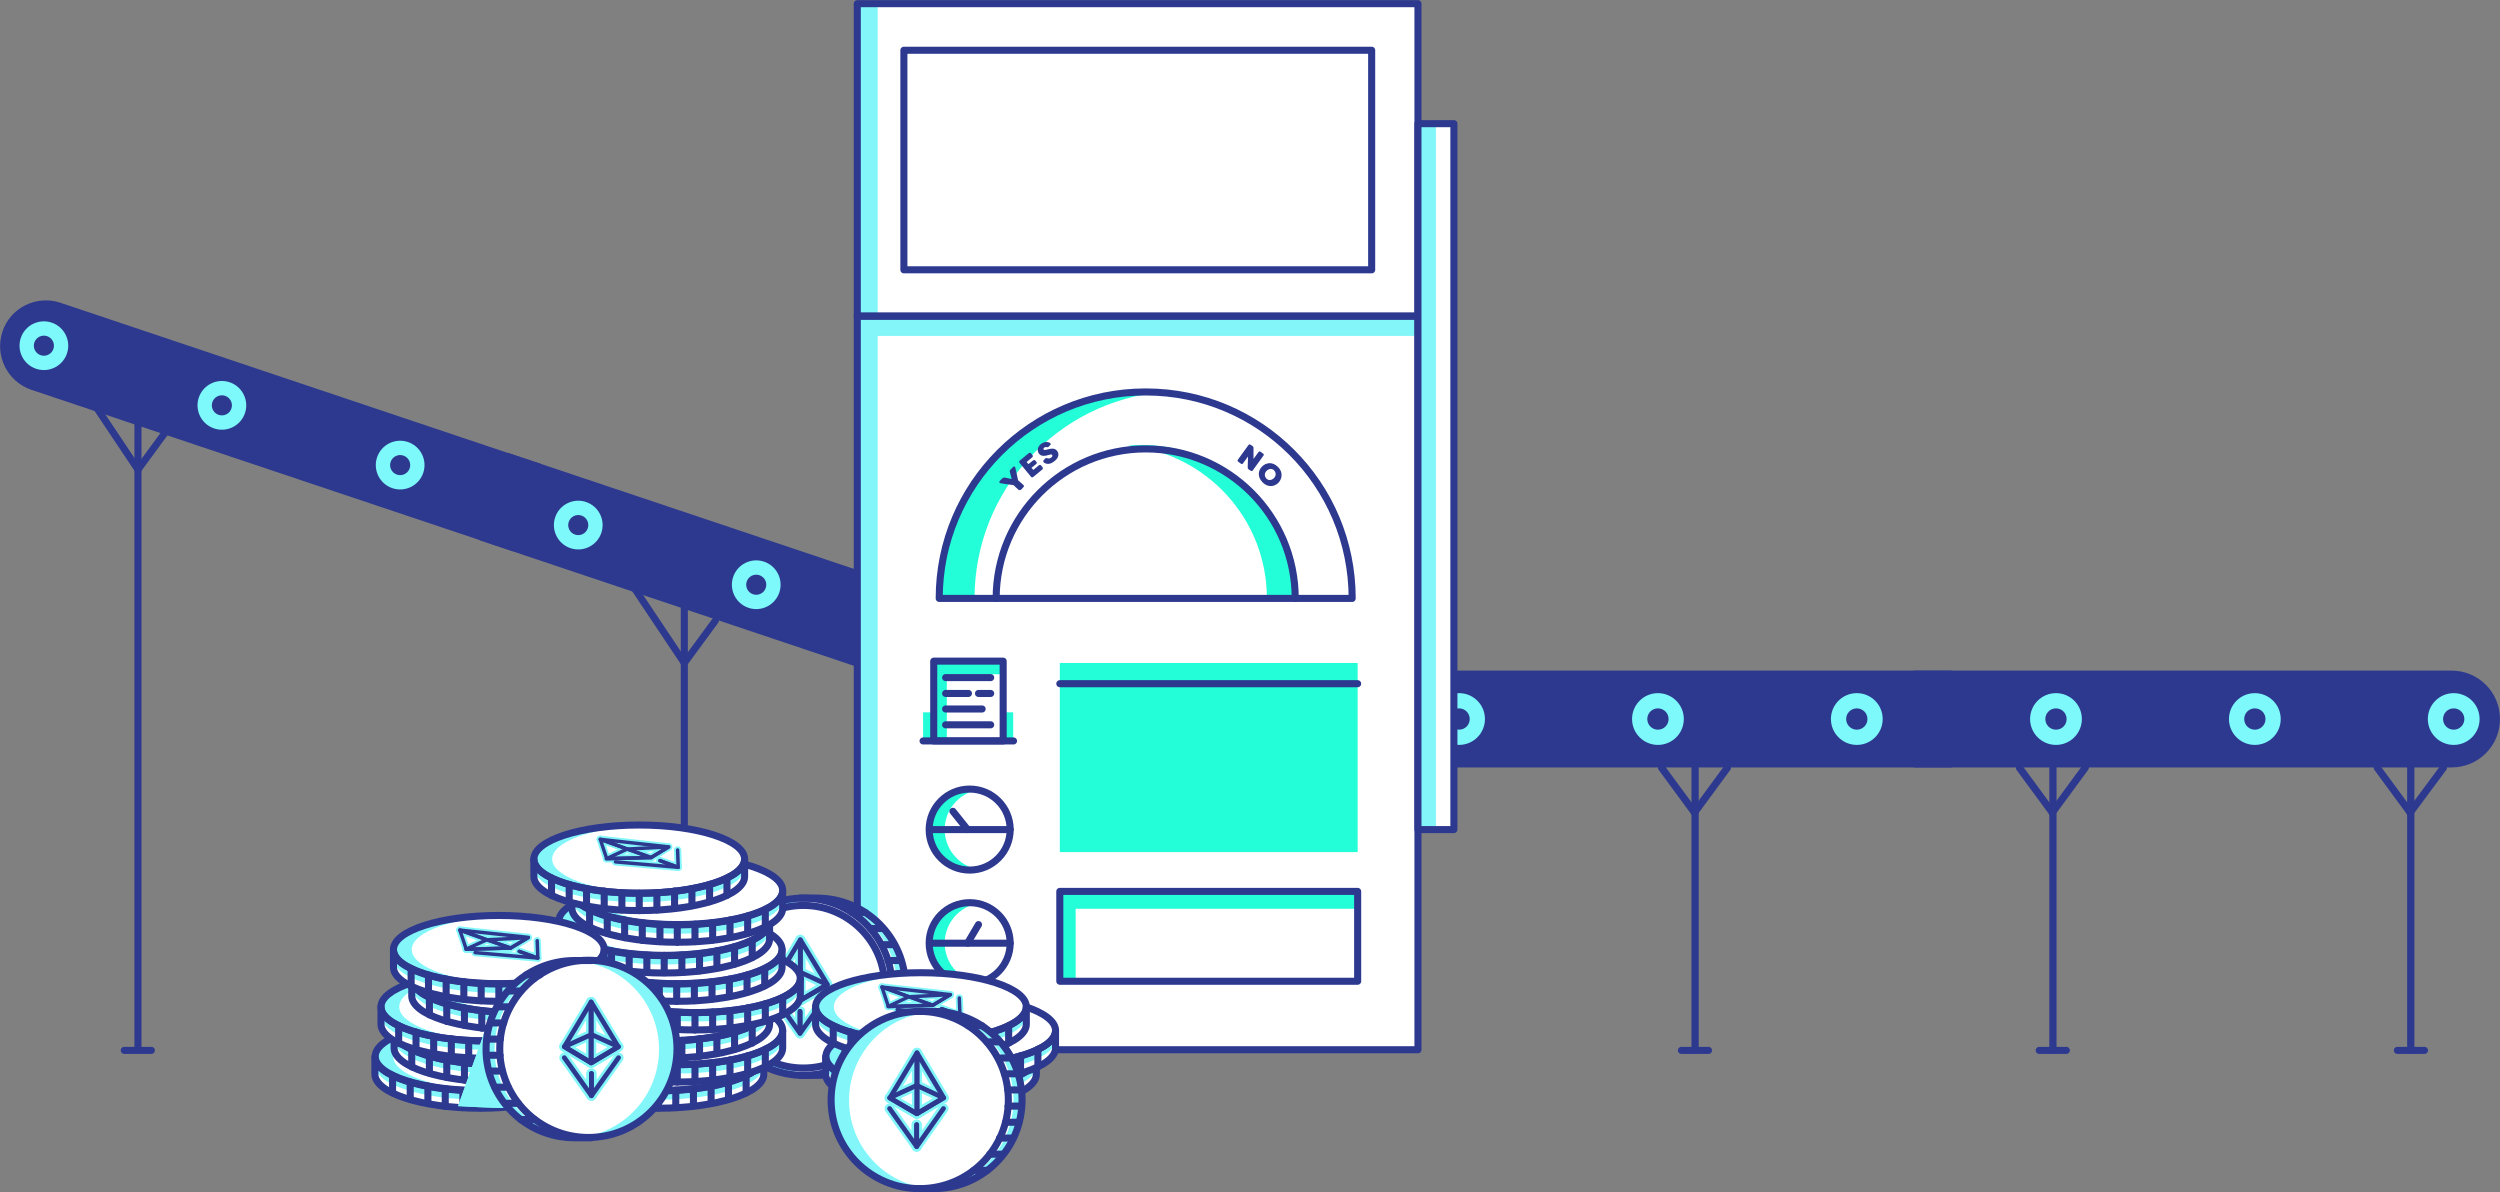 <?xml version="1.0" encoding="utf-8"?>
<!-- Generator: Adobe Illustrator 21.0.2, SVG Export Plug-In . SVG Version: 6.00 Build 0)  -->
<svg version="1.1" id="Layer_1" xmlns="http://www.w3.org/2000/svg" xmlns:xlink="http://www.w3.org/1999/xlink" x="0px" y="0px"
	 viewBox="0 0 820.9 391.4" style="enable-background:new 0 0 820.9 391.4;" xml:space="preserve">
<rect x="0" y="0" width="820.9" height="391.4" fill="#808080" stroke="none"/>
<style type="text/css">
	.st0{fill:none;stroke:#2D398F;stroke-width:2.322;stroke-linecap:round;stroke-linejoin:round;}
	.st1{fill:#2D398F;}
	.st2{fill:#7DF8FB;}
	.st3{fill:none;stroke:#2D398F;stroke-width:2.382;stroke-linecap:round;stroke-linejoin:round;}
	.st4{fill:#FFFFFF;}
	.st5{fill:#82F6F9;}
	.st6{fill:#23FDD8;}
	.st7{fill:none;stroke:#82F6F9;stroke-width:3.3;stroke-linecap:round;stroke-linejoin:round;}
	.st8{fill:none;stroke:#2D398F;stroke-width:1.57;stroke-linecap:round;stroke-linejoin:round;}
	.st9{fill:none;stroke:#82F6F9;stroke-width:2.39;stroke-linecap:round;stroke-linejoin:round;}
	.st10{fill:none;stroke:#2D398F;stroke-width:1.137;stroke-linecap:round;stroke-linejoin:round;}
	.st11{fill:none;stroke:#2D398F;stroke-width:2.322;stroke-linecap:round;stroke-linejoin:round;stroke-miterlimit:10;}
</style>
<title>registry-computer</title>
<g>
	<line class="st0" x1="49.7" y1="344.9" x2="40.8" y2="344.9"/>
	<line class="st0" x1="678.5" y1="344.9" x2="669.6" y2="344.9"/>
	<line class="st0" x1="796.1" y1="344.9" x2="787.2" y2="344.9"/>
	<path class="st1" d="M640.9,220.2H414.2c-8.8,0-15.9,7.1-15.9,15.9l0,0c0,8.8,7.1,15.9,15.9,15.9h226.7"/>
	<path class="st1" d="M628.4,252H805c8.8,0,15.9-7.1,15.9-15.9l0,0c0-8.8-7.1-15.9-15.9-15.9H628.4"/>
	<circle class="st2" cx="413.8" cy="236.1" r="8.5"/>
	<circle class="st1" cx="413.8" cy="236.1" r="3.5"/>
	<circle class="st2" cx="479.1" cy="236.1" r="8.5"/>
	<circle class="st1" cx="479.1" cy="236.1" r="3.5"/>
	<circle class="st2" cx="544.4" cy="236.1" r="8.5"/>
	<circle class="st1" cx="544.4" cy="236.1" r="3.5"/>
	<circle class="st2" cx="609.7" cy="236.1" r="8.5"/>
	<circle class="st1" cx="609.7" cy="236.1" r="3.5"/>
	<circle class="st2" cx="675.1" cy="236.1" r="8.5"/>
	<circle class="st1" cx="675.1" cy="236.1" r="3.5"/>
	<circle class="st2" cx="740.4" cy="236.1" r="8.5"/>
	<circle class="st1" cx="740.4" cy="236.1" r="3.5"/>
	<circle class="st2" cx="805.7" cy="236.1" r="8.5"/>
	<circle class="st1" cx="805.7" cy="236.1" r="3.5"/>
	<line class="st3" x1="674.1" y1="252.1" x2="674.1" y2="344.8"/>
	<line class="st3" x1="673.9" y1="266.8" x2="663.1" y2="252.1"/>
	<line class="st3" x1="673.9" y1="266.8" x2="684.7" y2="252.1"/>
	<line class="st3" x1="791.6" y1="252.1" x2="791.6" y2="344.8"/>
	<line class="st3" x1="791.4" y1="266.8" x2="780.6" y2="252.1"/>
	<line class="st3" x1="791.4" y1="266.8" x2="802.3" y2="252.1"/>
	<path class="st1" d="M166.8,148.7l203,68.1c7.9,2.7,12.1,11.2,9.5,19.1l0,0c-2.7,7.9-11.2,12.1-19.1,9.5l-203-68.1"/>
	<path class="st1" d="M168.4,181L10.3,128c-7.9-2.7-12.1-11.2-9.5-19.1l0,0c2.6-7.9,11.2-12.1,19-9.5L178,152.5"/>
	<ellipse transform="matrix(0.318 -0.948 0.948 0.318 29.869 504.165)" class="st2" cx="365.5" cy="231.3" rx="8" ry="8"/>
	<ellipse transform="matrix(0.318 -0.948 0.948 0.318 29.869 504.165)" class="st1" cx="365.5" cy="231.3" rx="3.3" ry="3.3"/>
	<ellipse transform="matrix(0.318 -0.948 0.948 0.318 8.574 435.242)" class="st2" cx="306.9" cy="211.7" rx="8" ry="8"/>
	<ellipse transform="matrix(0.318 -0.948 0.948 0.318 8.574 435.242)" class="st1" cx="306.9" cy="211.7" rx="3.3" ry="3.3"/>
	<ellipse transform="matrix(0.318 -0.948 0.948 0.318 -12.687 366.43)" class="st2" cx="248.4" cy="192" rx="8" ry="8"/>
	<ellipse transform="matrix(0.318 -0.948 0.948 0.318 -12.687 366.43)" class="st1" cx="248.4" cy="192" rx="3.3" ry="3.3"/>
	<ellipse transform="matrix(0.318 -0.948 0.948 0.318 -33.948 297.618)" class="st2" cx="189.9" cy="172.4" rx="8" ry="8"/>
	<ellipse transform="matrix(0.318 -0.948 0.948 0.318 -33.948 297.618)" class="st1" cx="189.9" cy="172.4" rx="3.3" ry="3.3"/>
	<ellipse transform="matrix(0.318 -0.948 0.948 0.318 -55.244 228.695)" class="st2" cx="131.4" cy="152.8" rx="8" ry="8"/>
	<ellipse transform="matrix(0.318 -0.948 0.948 0.318 -55.244 228.695)" class="st1" cx="131.4" cy="152.8" rx="3.3" ry="3.3"/>
	<ellipse transform="matrix(0.318 -0.948 0.948 0.318 -76.505 159.883)" class="st2" cx="72.9" cy="133.1" rx="8" ry="8"/>
	<ellipse transform="matrix(0.318 -0.948 0.948 0.318 -76.505 159.883)" class="st1" cx="72.9" cy="133.1" rx="3.3" ry="3.3"/>
	<ellipse transform="matrix(0.318 -0.948 0.948 0.318 -97.766 91.071)" class="st2" cx="14.4" cy="113.5" rx="8" ry="8"/>
	<ellipse transform="matrix(0.318 -0.948 0.948 0.318 -97.766 91.071)" class="st1" cx="14.4" cy="113.5" rx="3.3" ry="3.3"/>
	<line class="st0" x1="224.7" y1="199.8" x2="224.7" y2="345.9"/>
	<line class="st0" x1="224.7" y1="217.7" x2="234.9" y2="203.8"/>
	<line class="st0" x1="224.7" y1="217.7" x2="207.2" y2="191.5"/>
	<line class="st0" x1="45.3" y1="134.5" x2="45.3" y2="344.7"/>
	<line class="st0" x1="45.3" y1="154.2" x2="55.5" y2="140.3"/>
	<line class="st0" x1="45.3" y1="154.2" x2="27.8" y2="128"/>
	<rect x="281.5" y="103.8" class="st4" width="184.1" height="240.9"/>
	<rect x="281.5" y="103.8" class="st5" width="6.7" height="240.9"/>
	<rect x="281.5" y="1.2" class="st4" width="184.1" height="102.6"/>
	<rect x="281.5" y="1.2" class="st5" width="6.7" height="102.6"/>
	<rect x="281.5" y="103.6" class="st5" width="184.1" height="6.7"/>
	<rect x="281.5" y="1.2" class="st0" width="184.1" height="102.6"/>
	<rect x="281.5" y="103.8" class="st0" width="184.1" height="240.9"/>
	<rect x="296.8" y="16.5" class="st0" width="153.6" height="72.1"/>
	<rect x="465.6" y="40.6" class="st4" width="11.8" height="231.8"/>
	<rect x="465.6" y="40.6" class="st5" width="5.9" height="231.8"/>
	<rect x="465.6" y="40.6" class="st0" width="11.8" height="231.8"/>
	<rect x="348" y="217.7" class="st6" width="97.8" height="62.1"/>
	<line class="st0" x1="348" y1="224.5" x2="445.8" y2="224.5"/>
	<rect x="303.1" y="233.9" class="st6" width="3.3" height="9.4"/>
	<rect x="329.4" y="233.9" class="st6" width="3.3" height="9.4"/>
	<rect x="306.6" y="217.1" class="st4" width="22.8" height="26.2"/>
	<rect x="306.6" y="217.1" class="st4" width="22.8" height="26.2"/>
	<rect x="306.6" y="217.1" class="st6" width="4.3" height="26.2"/>
	<rect x="306.4" y="217.1" class="st6" width="22.7" height="4.3"/>
	<rect x="306.6" y="217.1" class="st0" width="22.8" height="26.2"/>
	<line class="st0" x1="310.5" y1="222.5" x2="325.3" y2="222.5"/>
	<line class="st0" x1="310.5" y1="238" x2="325.3" y2="238"/>
	<line class="st0" x1="310.5" y1="232.8" x2="322.5" y2="232.8"/>
	<line class="st0" x1="310.5" y1="227.7" x2="318" y2="227.7"/>
	<line class="st0" x1="321.3" y1="227.7" x2="325.3" y2="227.7"/>
	<line class="st0" x1="303.1" y1="243.3" x2="332.8" y2="243.3"/>
	<path class="st6" d="M310.2,272.4c0-6.3,4.4-11.7,10.6-13c-7.2-1.5-14.2,3.2-15.7,10.3s3.2,14.2,10.3,15.7c1.8,0.4,3.6,0.4,5.3,0
		C314.7,284.1,310.2,278.7,310.2,272.4z"/>
	<line class="st0" x1="305.2" y1="272.4" x2="331.7" y2="272.4"/>
	<line class="st0" x1="317.7" y1="272.4" x2="312.9" y2="266.4"/>
	<circle class="st0" cx="318.4" cy="272.4" r="13.3"/>
	<path class="st6" d="M310.2,309.7c0-6.3,4.4-11.7,10.6-13c-7.2-1.5-14.2,3.2-15.7,10.3s3.2,14.2,10.3,15.7c1.8,0.4,3.6,0.4,5.3,0
		C314.7,321.4,310.2,316,310.2,309.7z"/>
	<line class="st0" x1="305.2" y1="309.7" x2="331.7" y2="309.7"/>
	<line class="st0" x1="317.7" y1="309.7" x2="321.3" y2="303.6"/>
	<circle class="st0" cx="318.4" cy="309.7" r="13.3"/>
	<rect x="348" y="292.7" class="st6" width="5.2" height="29.5"/>
	<rect x="348.1" y="293.2" class="st6" width="97.7" height="5.2"/>
	<rect x="348" y="292.7" class="st0" width="97.8" height="29.5"/>
	<circle class="st4" cx="263.8" cy="324" r="29.1"/>
	<path class="st5" d="M262.7,294.9h5.5c16.1,0,29.1,13,29.1,29.1s-13,29.1-29.1,29.1h-5.5"/>
	<path class="st4" d="M259.9,294.9h5.5c16.1,0,29.1,13,29.1,29.1s-13,29.1-29.1,29.1h-5.5"/>
	<line class="st0" x1="279.6" y1="299.6" x2="284.1" y2="299.6"/>
	<line class="st0" x1="285.9" y1="304.9" x2="289.7" y2="304.9"/>
	<line class="st0" x1="289.5" y1="310.2" x2="293.4" y2="310.2"/>
	<line class="st0" x1="291.6" y1="315.4" x2="295.7" y2="315.4"/>
	<line class="st0" x1="292.6" y1="320.7" x2="296.6" y2="320.7"/>
	<line class="st0" x1="292.8" y1="326" x2="296.6" y2="326"/>
	<line class="st0" x1="291.9" y1="331.3" x2="296.2" y2="331.3"/>
	<line class="st0" x1="290" y1="336.5" x2="294.4" y2="336.5"/>
	<line class="st0" x1="286.7" y1="341.8" x2="290.9" y2="341.8"/>
	<line class="st0" x1="281.4" y1="347.1" x2="285.9" y2="347.1"/>
	<path class="st5" d="M240.5,324.1c0-14.9,11.3-27.4,26.1-28.9c-1-0.1-1.9-0.1-2.9-0.1c-16,0-29,13-29,29s13,29,29,29
		c1,0,2,0,2.9-0.1C251.8,351.5,240.5,339,240.5,324.1z"/>
	<circle class="st0" cx="263.8" cy="324" r="26.7"/>
	<circle class="st0" cx="263.8" cy="324" r="29.1"/>
	<path class="st0" d="M262.7,294.9h5.5c16.1,0,29.1,13,29.1,29.1s-13,29.1-29.1,29.1h-5.5"/>
	<polygon class="st7" points="262.7,319.2 253.8,323.3 262.7,328.5 271.6,323.3 	"/>
	<polygon class="st7" points="253.9,323.3 262.8,328.5 262.8,319.2 262.8,308.6 	"/>
	<polygon class="st7" points="262.8,308.6 262.8,319.2 262.8,328.5 271.7,323.3 	"/>
	<polyline class="st7" points="253.8,326.8 262.7,339.3 262.7,332.1 	"/>
	<polyline class="st7" points="262.7,332.1 262.7,339.3 271.6,326.8 	"/>
	<polygon class="st8" points="262.7,319.2 253.8,323.3 262.7,328.5 271.6,323.3 	"/>
	<polygon class="st8" points="253.9,323.3 262.8,328.5 262.8,319.2 262.8,308.6 	"/>
	<polygon class="st8" points="262.8,308.6 262.8,319.2 262.8,328.5 271.7,323.3 	"/>
	<polyline class="st8" points="253.8,326.8 262.7,339.3 262.7,332.1 	"/>
	<polyline class="st8" points="262.7,332.1 262.7,339.3 271.6,326.8 	"/>
	<ellipse class="st4" cx="216.2" cy="346.9" rx="34.6" ry="11.2"/>
	<path class="st5" d="M187.6,346.9c0-5.9,13.9-10.7,31.6-11.1c-1,0-2,0-3,0c-19.1,0-34.6,5-34.6,11.2s15.5,11.2,34.6,11.2
		c1,0,2,0,3,0C201.5,357.6,187.6,352.8,187.6,346.9z"/>
	<path class="st5" d="M250.8,352.7c0,6.2-15.5,11.2-34.6,11.2s-34.6-5-34.6-11.2V347c0,6.2,15.5,11.2,34.6,11.2s34.6-5,34.6-11.2
		L250.8,352.7L250.8,352.7z"/>
	<path class="st4" d="M216.2,361.1c-19.1,0-34.6-5-34.6-11.2v2.2c0,6.2,15.5,11.2,34.6,11.2s34.6-5,34.6-11.2v-2.2
		C250.8,356.1,235.3,361.1,216.2,361.1z"/>
	<path class="st0" d="M250.8,352.7c0,6.2-15.5,11.2-34.6,11.2s-34.6-5-34.6-11.2V347c0,6.2,15.5,11.2,34.6,11.2s34.6-5,34.6-11.2
		L250.8,352.7L250.8,352.7z"/>
	<line class="st0" x1="187.4" y1="353.1" x2="187.4" y2="358.8"/>
	<line class="st0" x1="193.1" y1="355.3" x2="193.1" y2="361"/>
	<line class="st0" x1="198.9" y1="356.6" x2="198.9" y2="362.4"/>
	<line class="st0" x1="210.4" y1="358.1" x2="210.4" y2="363.7"/>
	<line class="st0" x1="204.7" y1="357.5" x2="204.7" y2="363.3"/>
	<line class="st0" x1="216.2" y1="358.1" x2="216.2" y2="363.8"/>
	<line class="st0" x1="221.9" y1="358" x2="221.9" y2="363.7"/>
	<line class="st0" x1="227.7" y1="357.5" x2="227.7" y2="363.2"/>
	<line class="st0" x1="233.5" y1="356.6" x2="233.5" y2="362.2"/>
	<line class="st0" x1="239.2" y1="355.3" x2="239.2" y2="361"/>
	<line class="st0" x1="245" y1="353.1" x2="245" y2="358.8"/>
	<ellipse class="st0" cx="216.2" cy="346.9" rx="34.6" ry="11.2"/>
	<polygon class="st9" points="212.2,343.7 205.4,346.8 219.9,346.4 225.8,343 	"/>
	<polygon class="st9" points="205.5,346.8 220,346.4 212.3,343.7 203.4,340.5 	"/>
	<polygon class="st9" points="203.4,340.5 212.3,343.7 220,346.4 225.9,342.9 	"/>
	<polyline class="st9" points="208.4,347.9 229,349.7 222.9,347.5 	"/>
	<polyline class="st9" points="222.9,347.5 229,349.7 228.8,344 	"/>
	<polygon class="st10" points="212.2,343.7 205.4,346.8 219.9,346.4 225.8,343 	"/>
	<polygon class="st10" points="205.5,346.8 220,346.4 212.3,343.7 203.4,340.5 	"/>
	<polygon class="st10" points="203.4,340.5 212.3,343.7 220,346.4 225.9,342.9 	"/>
	<polyline class="st10" points="208.4,347.9 229,349.7 222.9,347.5 	"/>
	<polyline class="st10" points="222.9,347.5 229,349.7 228.8,344 	"/>
	<ellipse class="st4" cx="222.4" cy="338.4" rx="34.6" ry="11.2"/>
	<path class="st5" d="M193.8,338.4c0-5.9,13.9-10.7,31.6-11.1c-1,0-2,0-3,0c-19.1,0-34.6,5-34.6,11.2s15.5,11.2,34.6,11.2
		c1,0,2,0,3,0C207.7,349,193.8,344.2,193.8,338.4z"/>
	<path class="st5" d="M257,344.1c0,6.2-15.5,11.2-34.6,11.2s-34.6-5-34.6-11.2v-5.7c0,6.2,15.5,11.2,34.6,11.2s34.6-5,34.6-11.2
		V344.1z"/>
	<path class="st4" d="M222.4,352.5c-19.1,0-34.6-5-34.6-11.2v2.2c0,6.2,15.5,11.2,34.6,11.2s34.6-5,34.6-11.2v-2.2
		C257,347.5,241.5,352.5,222.4,352.5z"/>
	<path class="st0" d="M257,344.1c0,6.2-15.5,11.2-34.6,11.2s-34.6-5-34.6-11.2v-5.7c0,6.2,15.5,11.2,34.6,11.2s34.6-5,34.6-11.2
		V344.1z"/>
	<line class="st0" x1="193.6" y1="344.5" x2="193.6" y2="350.3"/>
	<line class="st0" x1="199.4" y1="346.7" x2="199.4" y2="352.4"/>
	<line class="st0" x1="205.1" y1="348.1" x2="205.1" y2="353.8"/>
	<line class="st0" x1="216.7" y1="349.6" x2="216.7" y2="355.1"/>
	<line class="st0" x1="210.9" y1="348.9" x2="210.9" y2="354.7"/>
	<line class="st0" x1="222.4" y1="349.6" x2="222.4" y2="355.3"/>
	<line class="st0" x1="228.2" y1="349.4" x2="228.2" y2="355.1"/>
	<line class="st0" x1="234" y1="348.9" x2="234" y2="354.6"/>
	<line class="st0" x1="239.7" y1="348.1" x2="239.7" y2="353.7"/>
	<line class="st0" x1="245.5" y1="346.7" x2="245.5" y2="352.4"/>
	<line class="st0" x1="251.3" y1="344.5" x2="251.3" y2="350.3"/>
	<ellipse class="st0" cx="222.4" cy="338.4" rx="34.6" ry="11.2"/>
	<polygon class="st9" points="218.5,335.1 211.6,338.2 226.2,337.9 232,334.4 	"/>
	<polygon class="st9" points="211.7,338.2 226.3,337.9 218.6,335.1 209.7,331.9 	"/>
	<polygon class="st9" points="209.7,331.9 218.6,335.1 226.3,337.9 232.1,334.4 	"/>
	<polyline class="st9" points="214.6,339.3 235.2,341.1 229.2,338.9 	"/>
	<polyline class="st9" points="229.2,338.9 235.2,341.1 235,335.4 	"/>
	<polygon class="st10" points="218.5,335.1 211.6,338.2 226.2,337.9 232,334.4 	"/>
	<polygon class="st10" points="211.7,338.2 226.3,337.9 218.6,335.1 209.7,331.9 	"/>
	<polygon class="st10" points="209.7,331.9 218.6,335.1 226.3,337.9 232.1,334.4 	"/>
	<polyline class="st10" points="214.6,339.3 235.2,341.1 229.2,338.9 	"/>
	<polyline class="st10" points="229.2,338.9 235.2,341.1 235,335.4 	"/>
	<ellipse class="st4" cx="218.1" cy="330.6" rx="34.6" ry="11.2"/>
	<path class="st5" d="M189.5,330.6c0-5.9,13.9-10.7,31.6-11.1c-1,0-2,0-3,0c-19.1,0-34.6,5-34.6,11.2s15.5,11.2,34.6,11.2
		c1,0,2,0,3,0C203.4,341.3,189.5,336.5,189.5,330.6z"/>
	<path class="st5" d="M252.7,336.3c0,6.2-15.5,11.2-34.6,11.2s-34.6-5-34.6-11.2v-5.7c0,6.2,15.5,11.2,34.6,11.2s34.6-5,34.6-11.2
		L252.7,336.3L252.7,336.3z"/>
	<path class="st4" d="M218.1,344.7c-19.1,0-34.6-5-34.6-11.2v2.2c0,6.2,15.5,11.2,34.6,11.2s34.6-5,34.6-11.2v-2.2
		C252.7,339.7,237.2,344.7,218.1,344.7z"/>
	<path class="st0" d="M252.7,336.3c0,6.2-15.5,11.2-34.6,11.2s-34.6-5-34.6-11.2v-5.7c0,6.2,15.5,11.2,34.6,11.2s34.6-5,34.6-11.2
		L252.7,336.3L252.7,336.3z"/>
	<line class="st0" x1="189.3" y1="336.8" x2="189.3" y2="342.5"/>
	<line class="st0" x1="195.1" y1="338.9" x2="195.1" y2="344.7"/>
	<line class="st0" x1="200.8" y1="340.3" x2="200.8" y2="346"/>
	<line class="st0" x1="212.4" y1="341.8" x2="212.4" y2="347.4"/>
	<line class="st0" x1="206.6" y1="341.1" x2="206.6" y2="346.9"/>
	<line class="st0" x1="218.1" y1="341.8" x2="218.1" y2="347.5"/>
	<line class="st0" x1="223.9" y1="341.6" x2="223.9" y2="347.3"/>
	<line class="st0" x1="229.7" y1="341.1" x2="229.7" y2="346.9"/>
	<line class="st0" x1="235.4" y1="340.3" x2="235.4" y2="345.9"/>
	<line class="st0" x1="241.2" y1="338.9" x2="241.2" y2="344.6"/>
	<line class="st0" x1="247" y1="336.8" x2="247" y2="342.5"/>
	<ellipse class="st0" cx="218.1" cy="330.6" rx="34.6" ry="11.2"/>
	<polygon class="st9" points="214.2,327.3 207.3,330.5 221.9,330.1 227.7,326.6 	"/>
	<polygon class="st9" points="207.4,330.5 222,330.1 214.3,327.3 205.3,324.1 	"/>
	<polygon class="st9" points="205.3,324.1 214.3,327.3 222,330.1 227.8,326.6 	"/>
	<polyline class="st9" points="210.3,331.5 230.9,333.3 224.9,331.2 	"/>
	<polyline class="st9" points="224.9,331.2 230.9,333.3 230.7,327.7 	"/>
	<polygon class="st10" points="214.2,327.3 207.3,330.5 221.9,330.1 227.7,326.6 	"/>
	<polygon class="st10" points="207.4,330.5 222,330.1 214.3,327.3 205.3,324.1 	"/>
	<polygon class="st10" points="205.3,324.1 214.3,327.3 222,330.1 227.8,326.6 	"/>
	<polyline class="st10" points="210.3,331.5 230.9,333.3 224.9,331.2 	"/>
	<polyline class="st10" points="224.9,331.2 230.9,333.3 230.7,327.7 	"/>
	<ellipse class="st4" cx="228.2" cy="321.3" rx="34.6" ry="11.2"/>
	<path class="st5" d="M199.6,321.3c0-5.9,13.9-10.7,31.6-11.1c-1,0-2,0-3,0c-19.1,0-34.6,5-34.6,11.2s15.5,11.2,34.6,11.2
		c1,0,2,0,3,0C213.5,331.9,199.6,327.1,199.6,321.3z"/>
	<path class="st5" d="M262.8,327c0,6.2-15.5,11.2-34.6,11.2s-34.6-5-34.6-11.2v-5.7c0,6.2,15.5,11.2,34.6,11.2s34.6-5,34.6-11.2V327
		z"/>
	<path class="st4" d="M228.2,335.4c-19.1,0-34.6-5-34.6-11.2v2.2c0,6.2,15.5,11.2,34.6,11.2s34.6-5,34.6-11.2v-2.2
		C262.8,330.4,247.3,335.4,228.2,335.4z"/>
	<path class="st0" d="M262.8,327c0,6.2-15.5,11.2-34.6,11.2s-34.6-5-34.6-11.2v-5.7c0,6.2,15.5,11.2,34.6,11.2s34.6-5,34.6-11.2V327
		z"/>
	<line class="st0" x1="199.4" y1="327.5" x2="199.4" y2="333.2"/>
	<line class="st0" x1="205.1" y1="329.6" x2="205.1" y2="335.4"/>
	<line class="st0" x1="210.9" y1="331" x2="210.9" y2="336.7"/>
	<line class="st0" x1="222.4" y1="332.5" x2="222.4" y2="338"/>
	<line class="st0" x1="216.7" y1="331.8" x2="216.7" y2="337.6"/>
	<line class="st0" x1="228.2" y1="332.5" x2="228.2" y2="338.2"/>
	<line class="st0" x1="234" y1="332.3" x2="234" y2="338"/>
	<line class="st0" x1="239.7" y1="331.8" x2="239.7" y2="337.6"/>
	<line class="st0" x1="245.5" y1="331" x2="245.5" y2="336.6"/>
	<line class="st0" x1="251.3" y1="329.6" x2="251.3" y2="335.3"/>
	<line class="st0" x1="257" y1="327.5" x2="257" y2="333.2"/>
	<ellipse class="st0" cx="228.2" cy="321.3" rx="34.6" ry="11.2"/>
	<polygon class="st9" points="224.2,318 217.4,321.2 232,320.8 237.8,317.3 	"/>
	<polygon class="st9" points="217.5,321.2 232.1,320.8 224.3,318 215.4,314.8 	"/>
	<polygon class="st9" points="215.4,314.8 224.3,318 232.1,320.8 237.9,317.3 	"/>
	<polyline class="st9" points="220.4,322.2 241,324 234.9,321.9 	"/>
	<polyline class="st9" points="234.9,321.9 241,324 240.8,318.4 	"/>
	<polygon class="st10" points="224.2,318 217.4,321.2 232,320.8 237.8,317.3 	"/>
	<polygon class="st10" points="217.5,321.2 232.1,320.8 224.3,318 215.4,314.8 	"/>
	<polygon class="st10" points="215.4,314.8 224.3,318 232.1,320.8 237.9,317.3 	"/>
	<polyline class="st10" points="220.4,322.2 241,324 234.9,321.9 	"/>
	<polyline class="st10" points="234.9,321.9 241,324 240.8,318.4 	"/>
	<ellipse class="st4" cx="222.2" cy="311.8" rx="34.6" ry="11.2"/>
	<path class="st5" d="M193.6,311.8c0-5.9,13.9-10.7,31.6-11.1c-1,0-2,0-3,0c-19.1,0-34.6,5-34.6,11.2s15.5,11.2,34.6,11.2
		c1,0,2,0,3,0C207.5,322.5,193.6,317.7,193.6,311.8z"/>
	<path class="st5" d="M256.8,317.6c0,6.2-15.5,11.2-34.6,11.2s-34.6-5-34.6-11.2v-5.7c0,6.2,15.5,11.2,34.6,11.2s34.6-5,34.6-11.2
		V317.6z"/>
	<path class="st4" d="M222.2,326c-19.1,0-34.6-5-34.6-11.2v2.2c0,6.2,15.5,11.2,34.6,11.2s34.6-5,34.6-11.2v-2.2
		C256.8,321,241.3,326,222.2,326z"/>
	<path class="st0" d="M256.8,317.6c0,6.2-15.5,11.2-34.6,11.2s-34.6-5-34.6-11.2v-5.7c0,6.2,15.5,11.2,34.6,11.2s34.6-5,34.6-11.2
		V317.6z"/>
	<line class="st0" x1="193.4" y1="318" x2="193.4" y2="323.7"/>
	<line class="st0" x1="199.2" y1="320.2" x2="199.2" y2="325.9"/>
	<line class="st0" x1="204.9" y1="321.5" x2="204.9" y2="327.3"/>
	<line class="st0" x1="216.5" y1="323" x2="216.5" y2="328.6"/>
	<line class="st0" x1="210.7" y1="322.4" x2="210.7" y2="328.2"/>
	<line class="st0" x1="222.2" y1="323" x2="222.2" y2="328.8"/>
	<line class="st0" x1="228" y1="322.9" x2="228" y2="328.6"/>
	<line class="st0" x1="233.8" y1="322.4" x2="233.8" y2="328.1"/>
	<line class="st0" x1="239.5" y1="321.5" x2="239.5" y2="327.1"/>
	<line class="st0" x1="245.3" y1="320.2" x2="245.3" y2="325.9"/>
	<line class="st0" x1="251.1" y1="318" x2="251.1" y2="323.7"/>
	<ellipse class="st0" cx="222.2" cy="311.8" rx="34.6" ry="11.2"/>
	<polygon class="st9" points="218.3,308.6 211.4,311.7 226,311.3 231.8,307.9 	"/>
	<polygon class="st9" points="211.5,311.7 226.1,311.3 218.4,308.6 209.4,305.4 	"/>
	<polygon class="st9" points="209.4,305.4 218.4,308.6 226.1,311.3 231.9,307.8 	"/>
	<polyline class="st9" points="214.4,312.8 235,314.6 229,312.4 	"/>
	<polyline class="st9" points="229,312.4 235,314.6 234.8,308.9 	"/>
	<polygon class="st10" points="218.3,308.6 211.4,311.7 226,311.3 231.8,307.9 	"/>
	<polygon class="st10" points="211.5,311.7 226.1,311.3 218.4,308.6 209.4,305.4 	"/>
	<polygon class="st10" points="209.4,305.4 218.4,308.6 226.1,311.3 231.9,307.8 	"/>
	<polyline class="st10" points="214.4,312.8 235,314.6 229,312.4 	"/>
	<polyline class="st10" points="229,312.4 235,314.6 234.8,308.9 	"/>
	<ellipse class="st4" cx="218.1" cy="302.5" rx="34.6" ry="11.2"/>
	<path class="st5" d="M189.5,302.5c0-5.9,13.9-10.7,31.6-11.1c-1,0-2,0-3,0c-19.1,0-34.6,5-34.6,11.2s15.5,11.2,34.6,11.2
		c1,0,2,0,3,0C203.4,313.2,189.5,308.4,189.5,302.5z"/>
	<path class="st5" d="M252.7,308.3c0,6.2-15.5,11.2-34.6,11.2s-34.6-5-34.6-11.2v-5.7c0,6.2,15.5,11.2,34.6,11.2s34.6-5,34.6-11.2
		L252.7,308.3L252.7,308.3z"/>
	<path class="st4" d="M218.1,316.7c-19.1,0-34.6-5-34.6-11.2v2.2c0,6.2,15.5,11.2,34.6,11.2s34.6-5,34.6-11.2v-2.2
		C252.7,311.7,237.2,316.7,218.1,316.7z"/>
	<path class="st0" d="M252.7,308.3c0,6.2-15.5,11.2-34.6,11.2s-34.6-5-34.6-11.2v-5.7c0,6.2,15.5,11.2,34.6,11.2s34.6-5,34.6-11.2
		L252.7,308.3L252.7,308.3z"/>
	<line class="st0" x1="189.3" y1="308.7" x2="189.3" y2="314.4"/>
	<line class="st0" x1="195.1" y1="310.9" x2="195.1" y2="316.6"/>
	<line class="st0" x1="200.8" y1="312.2" x2="200.8" y2="317.9"/>
	<line class="st0" x1="212.4" y1="313.7" x2="212.4" y2="319.3"/>
	<line class="st0" x1="206.6" y1="313.1" x2="206.6" y2="318.8"/>
	<line class="st0" x1="218.1" y1="313.7" x2="218.1" y2="319.4"/>
	<line class="st0" x1="223.9" y1="313.6" x2="223.9" y2="319.3"/>
	<line class="st0" x1="229.7" y1="313.1" x2="229.7" y2="318.8"/>
	<line class="st0" x1="235.4" y1="312.2" x2="235.4" y2="317.8"/>
	<line class="st0" x1="241.2" y1="310.9" x2="241.2" y2="316.6"/>
	<line class="st0" x1="247" y1="308.7" x2="247" y2="314.4"/>
	<ellipse class="st0" cx="218.1" cy="302.5" rx="34.6" ry="11.2"/>
	<polygon class="st9" points="214.2,299.3 207.3,302.4 221.9,302 227.7,298.5 	"/>
	<polygon class="st9" points="207.4,302.4 222,302 214.3,299.3 205.3,296.1 	"/>
	<polygon class="st9" points="205.3,296.1 214.3,299.3 222,302 227.8,298.5 	"/>
	<polyline class="st9" points="210.3,303.5 230.9,305.3 224.9,303.1 	"/>
	<polyline class="st9" points="224.9,303.1 230.9,305.3 230.7,299.6 	"/>
	<polygon class="st10" points="214.2,299.3 207.3,302.4 221.9,302 227.7,298.5 	"/>
	<polygon class="st10" points="207.4,302.4 222,302 214.3,299.3 205.3,296.1 	"/>
	<polygon class="st10" points="205.3,296.1 214.3,299.3 222,302 227.8,298.5 	"/>
	<polyline class="st10" points="210.3,303.5 230.9,305.3 224.9,303.1 	"/>
	<polyline class="st10" points="224.9,303.1 230.9,305.3 230.7,299.6 	"/>
	<ellipse class="st4" cx="222.4" cy="292.4" rx="34.6" ry="11.2"/>
	<path class="st5" d="M193.8,292.4c0-5.9,13.9-10.7,31.6-11.1c-1,0-2,0-3,0c-19.1,0-34.6,5-34.6,11.2s15.5,11.2,34.6,11.2
		c1,0,2,0,3,0C207.7,303.1,193.8,298.3,193.8,292.4z"/>
	<path class="st5" d="M257,298.2c0,6.2-15.5,11.2-34.6,11.2s-34.6-5-34.6-11.2v-5.7c0,6.2,15.5,11.2,34.6,11.2s34.6-5,34.6-11.2
		V298.2z"/>
	<path class="st4" d="M222.4,306.6c-19.1,0-34.6-5-34.6-11.2v2.2c0,6.2,15.5,11.2,34.6,11.2s34.6-5,34.6-11.2v-2.2
		C257,301.6,241.5,306.6,222.4,306.6z"/>
	<path class="st0" d="M257,298.2c0,6.2-15.5,11.2-34.6,11.2s-34.6-5-34.6-11.2v-5.7c0,6.2,15.5,11.2,34.6,11.2s34.6-5,34.6-11.2
		V298.2z"/>
	<line class="st0" x1="193.6" y1="298.6" x2="193.6" y2="304.4"/>
	<line class="st0" x1="199.4" y1="300.8" x2="199.4" y2="306.5"/>
	<line class="st0" x1="205.1" y1="302.1" x2="205.1" y2="307.9"/>
	<line class="st0" x1="216.7" y1="303.7" x2="216.7" y2="309.2"/>
	<line class="st0" x1="210.9" y1="303" x2="210.9" y2="308.8"/>
	<line class="st0" x1="222.4" y1="303.6" x2="222.4" y2="309.4"/>
	<line class="st0" x1="228.2" y1="303.5" x2="228.2" y2="309.2"/>
	<line class="st0" x1="234" y1="303" x2="234" y2="308.7"/>
	<line class="st0" x1="239.7" y1="302.1" x2="239.7" y2="307.8"/>
	<line class="st0" x1="245.5" y1="300.8" x2="245.5" y2="306.5"/>
	<line class="st0" x1="251.3" y1="298.6" x2="251.3" y2="304.4"/>
	<ellipse class="st0" cx="222.4" cy="292.4" rx="34.6" ry="11.2"/>
	<polygon class="st9" points="218.5,289.2 211.6,292.3 226.2,292 232,288.5 	"/>
	<polygon class="st9" points="211.7,292.3 226.3,291.9 218.6,289.2 209.7,286 	"/>
	<polygon class="st9" points="209.7,286 218.6,289.2 226.3,291.9 232.1,288.5 	"/>
	<polyline class="st9" points="214.6,293.4 235.2,295.2 229.2,293 	"/>
	<polyline class="st9" points="229.2,293 235.2,295.2 235,289.5 	"/>
	<polygon class="st10" points="218.5,289.2 211.6,292.3 226.2,292 232,288.5 	"/>
	<polygon class="st10" points="211.7,292.3 226.3,291.9 218.6,289.2 209.7,286 	"/>
	<polygon class="st10" points="209.7,286 218.6,289.2 226.3,291.9 232.1,288.5 	"/>
	<polyline class="st10" points="214.6,293.4 235.2,295.2 229.2,293 	"/>
	<polyline class="st10" points="229.2,293 235.2,295.2 235,289.5 	"/>
	<ellipse class="st4" cx="209.9" cy="282.1" rx="34.6" ry="11.2"/>
	<path class="st5" d="M181.3,282.1c0-5.9,13.9-10.7,31.6-11.1c-1,0-2,0-3,0c-19.1,0-34.6,5-34.6,11.2s15.5,11.2,34.6,11.2
		c1,0,2,0,3,0C195.2,292.7,181.3,287.9,181.3,282.1z"/>
	<path class="st5" d="M244.5,287.8c0,6.2-15.5,11.2-34.6,11.2s-34.6-5-34.6-11.2v-5.7c0,6.2,15.5,11.2,34.6,11.2s34.6-5,34.6-11.2
		V287.8z"/>
	<path class="st4" d="M209.9,296.2c-19.1,0-34.6-5-34.6-11.2v2.2c0,6.2,15.5,11.2,34.6,11.2s34.6-5,34.6-11.2V285
		C244.5,291.2,229,296.2,209.9,296.2z"/>
	<path class="st0" d="M244.5,287.8c0,6.2-15.5,11.2-34.6,11.2s-34.6-5-34.6-11.2v-5.7c0,6.2,15.5,11.2,34.6,11.2s34.6-5,34.6-11.2
		V287.8z"/>
	<line class="st0" x1="181.1" y1="288.3" x2="181.1" y2="294"/>
	<line class="st0" x1="186.9" y1="290.4" x2="186.9" y2="296.1"/>
	<line class="st0" x1="192.6" y1="291.8" x2="192.6" y2="297.5"/>
	<line class="st0" x1="204.2" y1="293.3" x2="204.2" y2="298.8"/>
	<line class="st0" x1="198.4" y1="292.6" x2="198.4" y2="298.4"/>
	<line class="st0" x1="209.9" y1="293.3" x2="209.9" y2="299"/>
	<line class="st0" x1="215.7" y1="293.1" x2="215.7" y2="298.8"/>
	<line class="st0" x1="221.5" y1="292.6" x2="221.5" y2="298.3"/>
	<line class="st0" x1="227.2" y1="291.8" x2="227.2" y2="297.4"/>
	<line class="st0" x1="233" y1="290.4" x2="233" y2="296.1"/>
	<line class="st0" x1="238.7" y1="288.3" x2="238.7" y2="294"/>
	<ellipse class="st0" cx="209.9" cy="282.1" rx="34.6" ry="11.2"/>
	<polygon class="st9" points="205.9,278.8 199.1,282 213.7,281.6 219.5,278.1 	"/>
	<polygon class="st9" points="199.2,281.9 213.8,281.6 206,278.8 197.1,275.6 	"/>
	<polygon class="st9" points="197.1,275.6 206,278.8 213.8,281.6 219.6,278.1 	"/>
	<polyline class="st9" points="202.1,283 222.7,284.8 216.7,282.6 	"/>
	<polyline class="st9" points="216.7,282.6 222.7,284.8 222.5,279.1 	"/>
	<polygon class="st10" points="205.9,278.8 199.1,282 213.7,281.6 219.5,278.1 	"/>
	<polygon class="st10" points="199.2,281.9 213.8,281.6 206,278.8 197.1,275.6 	"/>
	<polygon class="st10" points="197.1,275.6 206,278.8 213.8,281.6 219.6,278.1 	"/>
	<polyline class="st10" points="202.1,283 222.7,284.8 216.7,282.6 	"/>
	<polyline class="st10" points="216.7,282.6 222.7,284.8 222.5,279.1 	"/>
	<ellipse class="st4" cx="305.8" cy="346.9" rx="34.6" ry="11.2"/>
	<path class="st5" d="M277.1,346.9c0-5.9,13.9-10.7,31.6-11.1c-1,0-2,0-3,0c-19.1,0-34.6,5-34.6,11.2s15.5,11.2,34.6,11.2
		c1,0,2,0,3,0C291,357.6,277.1,352.8,277.1,346.9z"/>
	<path class="st5" d="M340.3,352.7c0,6.2-15.5,11.2-34.6,11.2s-34.6-5-34.6-11.2V347c0,6.2,15.5,11.2,34.6,11.2s34.6-5,34.6-11.2
		V352.7z"/>
	<path class="st4" d="M305.8,361.1c-19.1,0-34.6-5-34.6-11.2v2.2c0,6.2,15.5,11.2,34.6,11.2s34.6-5,34.6-11.2v-2.2
		C340.3,356.1,324.9,361.1,305.8,361.1z"/>
	<path class="st0" d="M340.3,352.7c0,6.2-15.5,11.2-34.6,11.2s-34.6-5-34.6-11.2V347c0,6.2,15.5,11.2,34.6,11.2s34.6-5,34.6-11.2
		V352.7z"/>
	<line class="st0" x1="276.9" y1="353.1" x2="276.9" y2="358.8"/>
	<line class="st0" x1="282.7" y1="355.3" x2="282.7" y2="361"/>
	<line class="st0" x1="288.5" y1="356.6" x2="288.5" y2="362.4"/>
	<line class="st0" x1="300" y1="358.1" x2="300" y2="363.7"/>
	<line class="st0" x1="294.2" y1="357.5" x2="294.2" y2="363.3"/>
	<line class="st0" x1="305.8" y1="358.1" x2="305.8" y2="363.8"/>
	<line class="st0" x1="311.5" y1="358" x2="311.5" y2="363.7"/>
	<line class="st0" x1="317.3" y1="357.5" x2="317.3" y2="363.2"/>
	<line class="st0" x1="323" y1="356.6" x2="323" y2="362.2"/>
	<line class="st0" x1="328.8" y1="355.3" x2="328.8" y2="361"/>
	<line class="st0" x1="334.6" y1="353.1" x2="334.6" y2="358.8"/>
	<ellipse class="st0" cx="305.8" cy="346.9" rx="34.6" ry="11.2"/>
	<polygon class="st9" points="301.8,343.7 294.9,346.8 309.5,346.4 315.3,343 	"/>
	<polygon class="st9" points="295,346.8 309.6,346.4 301.9,343.7 293,340.5 	"/>
	<polygon class="st9" points="293,340.5 301.9,343.7 309.6,346.4 315.4,342.9 	"/>
	<polyline class="st9" points="297.9,347.9 318.5,349.7 312.5,347.5 	"/>
	<polyline class="st9" points="312.5,347.5 318.5,349.7 318.3,344 	"/>
	<polygon class="st10" points="301.8,343.7 294.9,346.8 309.5,346.4 315.3,343 	"/>
	<polygon class="st10" points="295,346.8 309.6,346.4 301.9,343.7 293,340.5 	"/>
	<polygon class="st10" points="293,340.5 301.9,343.7 309.6,346.4 315.4,342.9 	"/>
	<polyline class="st10" points="297.9,347.9 318.5,349.7 312.5,347.5 	"/>
	<polyline class="st10" points="312.5,347.5 318.5,349.7 318.3,344 	"/>
	<ellipse class="st4" cx="312" cy="338.4" rx="34.6" ry="11.2"/>
	<path class="st5" d="M283.4,338.4c0-5.9,13.9-10.7,31.6-11.1c-1,0-2,0-3,0c-19.1,0-34.6,5-34.6,11.2s15.5,11.2,34.6,11.2
		c1,0,2,0,3,0C297.3,349,283.4,344.2,283.4,338.4z"/>
	<path class="st5" d="M346.6,344.1c0,6.2-15.5,11.2-34.6,11.2s-34.6-5-34.6-11.2v-5.7c0,6.2,15.5,11.2,34.6,11.2s34.6-5,34.6-11.2
		V344.1z"/>
	<path class="st4" d="M312,352.5c-19.1,0-34.6-5-34.6-11.2v2.2c0,6.2,15.5,11.2,34.6,11.2s34.6-5,34.6-11.2v-2.2
		C346.6,347.5,331.1,352.5,312,352.5z"/>
	<path class="st0" d="M346.6,344.1c0,6.2-15.5,11.2-34.6,11.2s-34.6-5-34.6-11.2v-5.7c0,6.2,15.5,11.2,34.6,11.2s34.6-5,34.6-11.2
		V344.1z"/>
	<line class="st0" x1="283.2" y1="344.5" x2="283.2" y2="350.3"/>
	<line class="st0" x1="289" y1="346.7" x2="289" y2="352.4"/>
	<line class="st0" x1="294.7" y1="348.1" x2="294.7" y2="353.8"/>
	<line class="st0" x1="306.2" y1="349.6" x2="306.2" y2="355.1"/>
	<line class="st0" x1="300.5" y1="348.9" x2="300.5" y2="354.7"/>
	<line class="st0" x1="312" y1="349.6" x2="312" y2="355.3"/>
	<line class="st0" x1="317.8" y1="349.4" x2="317.8" y2="355.1"/>
	<line class="st0" x1="323.5" y1="348.9" x2="323.5" y2="354.6"/>
	<line class="st0" x1="329.3" y1="348.1" x2="329.3" y2="353.7"/>
	<line class="st0" x1="335.1" y1="346.7" x2="335.1" y2="352.4"/>
	<line class="st0" x1="340.8" y1="344.5" x2="340.8" y2="350.3"/>
	<ellipse class="st0" cx="312" cy="338.4" rx="34.6" ry="11.2"/>
	<polygon class="st9" points="308,335.1 301.2,338.2 315.8,337.9 321.6,334.4 	"/>
	<polygon class="st9" points="301.3,338.2 315.9,337.9 308.1,335.1 299.2,331.9 	"/>
	<polygon class="st9" points="299.2,331.9 308.1,335.1 315.9,337.9 321.7,334.4 	"/>
	<polyline class="st9" points="304.2,339.3 324.8,341.1 318.7,338.9 	"/>
	<polyline class="st9" points="318.7,338.9 324.8,341.1 324.6,335.4 	"/>
	<polygon class="st10" points="308,335.1 301.2,338.2 315.8,337.9 321.6,334.4 	"/>
	<polygon class="st10" points="301.3,338.2 315.9,337.9 308.1,335.1 299.2,331.9 	"/>
	<polygon class="st10" points="299.2,331.9 308.1,335.1 315.9,337.9 321.7,334.4 	"/>
	<polyline class="st10" points="304.2,339.3 324.8,341.1 318.7,338.9 	"/>
	<polyline class="st10" points="318.7,338.9 324.8,341.1 324.6,335.4 	"/>
	<ellipse class="st4" cx="302.4" cy="330.6" rx="34.6" ry="11.2"/>
	<path class="st5" d="M273.8,330.6c0-5.9,13.9-10.7,31.6-11.1c-1,0-2,0-3,0c-19.1,0-34.6,5-34.6,11.2s15.5,11.2,34.6,11.2
		c1,0,2,0,3,0C287.7,341.3,273.8,336.5,273.8,330.6z"/>
	<path class="st5" d="M337,336.3c0,6.2-15.5,11.2-34.6,11.2s-34.6-5-34.6-11.2v-5.7c0,6.2,15.5,11.2,34.6,11.2s34.6-5,34.6-11.2
		V336.3z"/>
	<path class="st4" d="M302.4,344.7c-19.1,0-34.6-5-34.6-11.2v2.2c0,6.2,15.5,11.2,34.6,11.2s34.6-5,34.6-11.2v-2.2
		C337,339.7,321.5,344.7,302.4,344.7z"/>
	<path class="st0" d="M337,336.3c0,6.2-15.5,11.2-34.6,11.2s-34.6-5-34.6-11.2v-5.7c0,6.2,15.5,11.2,34.6,11.2s34.6-5,34.6-11.2
		V336.3z"/>
	<line class="st0" x1="273.6" y1="336.8" x2="273.6" y2="342.5"/>
	<line class="st0" x1="279.4" y1="338.9" x2="279.4" y2="344.7"/>
	<line class="st0" x1="285.1" y1="340.3" x2="285.1" y2="346"/>
	<line class="st0" x1="296.7" y1="341.8" x2="296.7" y2="347.4"/>
	<line class="st0" x1="290.9" y1="341.1" x2="290.9" y2="346.9"/>
	<line class="st0" x1="302.4" y1="341.8" x2="302.4" y2="347.5"/>
	<line class="st0" x1="308.2" y1="341.6" x2="308.2" y2="347.3"/>
	<line class="st0" x1="313.9" y1="341.1" x2="313.9" y2="346.9"/>
	<line class="st0" x1="319.7" y1="340.3" x2="319.7" y2="345.9"/>
	<line class="st0" x1="325.5" y1="338.9" x2="325.5" y2="344.6"/>
	<line class="st0" x1="331.2" y1="336.8" x2="331.2" y2="342.5"/>
	<ellipse class="st0" cx="302.4" cy="330.6" rx="34.6" ry="11.2"/>
	<polygon class="st9" points="298.4,327.3 291.6,330.5 306.2,330.1 312,326.6 	"/>
	<polygon class="st9" points="291.7,330.5 306.3,330.1 298.5,327.3 289.6,324.1 	"/>
	<polygon class="st9" points="289.6,324.1 298.5,327.3 306.3,330.1 312.1,326.6 	"/>
	<polyline class="st9" points="294.6,331.5 315.2,333.3 309.2,331.2 	"/>
	<polyline class="st9" points="309.2,331.2 315.2,333.3 315,327.7 	"/>
	<polygon class="st10" points="298.4,327.3 291.6,330.5 306.2,330.1 312,326.6 	"/>
	<polygon class="st10" points="291.7,330.5 306.3,330.1 298.5,327.3 289.6,324.1 	"/>
	<polygon class="st10" points="289.6,324.1 298.5,327.3 306.3,330.1 312.1,326.6 	"/>
	<polyline class="st10" points="294.6,331.5 315.2,333.3 309.2,331.2 	"/>
	<polyline class="st10" points="309.2,331.2 315.2,333.3 315,327.7 	"/>
	<ellipse class="st4" cx="157.8" cy="346.9" rx="34.6" ry="11.2"/>
	<path class="st5" d="M129.1,346.9c0-5.9,13.9-10.7,31.6-11.1c-1,0-2,0-3,0c-19.1,0-34.6,5-34.6,11.2s15.5,11.2,34.6,11.2
		c1,0,2,0,3,0C143,357.6,129.1,352.8,129.1,346.9z"/>
	<path class="st5" d="M192.3,352.7c0,6.2-15.5,11.2-34.6,11.2s-34.6-5-34.6-11.2V347c0,6.2,15.5,11.2,34.6,11.2s34.6-5,34.6-11.2
		L192.3,352.7L192.3,352.7z"/>
	<path class="st4" d="M157.8,361.1c-19.1,0-34.6-5-34.6-11.2v2.2c0,6.2,15.5,11.2,34.6,11.2s34.6-5,34.6-11.2v-2.2
		C192.3,356.1,176.9,361.1,157.8,361.1z"/>
	<path class="st0" d="M192.3,352.7c0,6.2-15.5,11.2-34.6,11.2s-34.6-5-34.6-11.2V347c0,6.2,15.5,11.2,34.6,11.2s34.6-5,34.6-11.2
		L192.3,352.7L192.3,352.7z"/>
	<line class="st0" x1="128.9" y1="353.1" x2="128.9" y2="358.8"/>
	<line class="st0" x1="134.7" y1="355.3" x2="134.7" y2="361"/>
	<line class="st0" x1="140.5" y1="356.6" x2="140.5" y2="362.4"/>
	<line class="st0" x1="152" y1="358.1" x2="152" y2="363.7"/>
	<line class="st0" x1="146.2" y1="357.5" x2="146.2" y2="363.3"/>
	<line class="st0" x1="157.8" y1="358.1" x2="157.8" y2="363.8"/>
	<line class="st0" x1="163.5" y1="358" x2="163.5" y2="363.7"/>
	<line class="st0" x1="169.3" y1="357.5" x2="169.3" y2="363.2"/>
	<line class="st0" x1="175" y1="356.6" x2="175" y2="362.2"/>
	<line class="st0" x1="180.8" y1="355.3" x2="180.8" y2="361"/>
	<line class="st0" x1="186.6" y1="353.1" x2="186.6" y2="358.8"/>
	<ellipse class="st0" cx="157.8" cy="346.9" rx="34.6" ry="11.2"/>
	<polygon class="st9" points="153.8,343.7 146.9,346.8 161.5,346.4 167.3,343 	"/>
	<polygon class="st9" points="147,346.8 161.6,346.4 153.9,343.7 145,340.5 	"/>
	<polygon class="st9" points="145,340.5 153.9,343.7 161.6,346.4 167.4,342.9 	"/>
	<polyline class="st9" points="149.9,347.9 170.5,349.7 164.5,347.5 	"/>
	<polyline class="st9" points="164.5,347.5 170.5,349.7 170.3,344 	"/>
	<polygon class="st10" points="153.8,343.7 146.9,346.8 161.5,346.4 167.3,343 	"/>
	<polygon class="st10" points="147,346.8 161.6,346.4 153.9,343.7 145,340.5 	"/>
	<polygon class="st10" points="145,340.5 153.9,343.7 161.6,346.4 167.4,342.9 	"/>
	<polyline class="st10" points="149.9,347.9 170.5,349.7 164.5,347.5 	"/>
	<polyline class="st10" points="164.5,347.5 170.5,349.7 170.3,344 	"/>
	<ellipse class="st4" cx="164" cy="338.4" rx="34.6" ry="11.2"/>
	<path class="st5" d="M135.4,338.4c0-5.9,13.9-10.7,31.6-11.1c-1,0-2,0-3,0c-19.1,0-34.6,5-34.6,11.2s15.5,11.2,34.6,11.2
		c1,0,2,0,3,0C149.3,349,135.4,344.2,135.4,338.4z"/>
	<path class="st5" d="M198.6,344.1c0,6.2-15.5,11.2-34.6,11.2s-34.6-5-34.6-11.2v-5.7c0,6.2,15.5,11.2,34.6,11.2s34.6-5,34.6-11.2
		V344.1z"/>
	<path class="st4" d="M164,352.5c-19.1,0-34.6-5-34.6-11.2v2.2c0,6.2,15.5,11.2,34.6,11.2s34.6-5,34.6-11.2v-2.2
		C198.6,347.5,183.1,352.5,164,352.5z"/>
	<path class="st0" d="M198.6,344.1c0,6.2-15.5,11.2-34.6,11.2s-34.6-5-34.6-11.2v-5.7c0,6.2,15.5,11.2,34.6,11.2s34.6-5,34.6-11.2
		V344.1z"/>
	<line class="st0" x1="135.2" y1="344.5" x2="135.2" y2="350.3"/>
	<line class="st0" x1="141" y1="346.7" x2="141" y2="352.4"/>
	<line class="st0" x1="146.7" y1="348.1" x2="146.7" y2="353.8"/>
	<line class="st0" x1="158.2" y1="349.6" x2="158.2" y2="355.1"/>
	<line class="st0" x1="152.5" y1="348.9" x2="152.5" y2="354.7"/>
	<line class="st0" x1="164" y1="349.6" x2="164" y2="355.3"/>
	<line class="st0" x1="169.8" y1="349.4" x2="169.8" y2="355.1"/>
	<line class="st0" x1="175.5" y1="348.9" x2="175.5" y2="354.6"/>
	<line class="st0" x1="181.3" y1="348.1" x2="181.3" y2="353.7"/>
	<line class="st0" x1="187.1" y1="346.7" x2="187.1" y2="352.4"/>
	<line class="st0" x1="192.8" y1="344.5" x2="192.8" y2="350.3"/>
	<ellipse class="st0" cx="164" cy="338.4" rx="34.6" ry="11.2"/>
	<polygon class="st9" points="160,335.1 153.2,338.2 167.8,337.9 173.6,334.4 	"/>
	<polygon class="st9" points="153.3,338.2 167.9,337.9 160.1,335.1 151.2,331.9 	"/>
	<polygon class="st9" points="151.2,331.9 160.1,335.1 167.9,337.9 173.7,334.4 	"/>
	<polyline class="st9" points="156.2,339.3 176.8,341.1 170.7,338.9 	"/>
	<polyline class="st9" points="170.7,338.9 176.8,341.1 176.6,335.4 	"/>
	<polygon class="st10" points="160,335.1 153.2,338.2 167.8,337.9 173.6,334.4 	"/>
	<polygon class="st10" points="153.3,338.2 167.9,337.9 160.1,335.1 151.2,331.9 	"/>
	<polygon class="st10" points="151.2,331.9 160.1,335.1 167.9,337.9 173.7,334.4 	"/>
	<polyline class="st10" points="156.2,339.3 176.8,341.1 170.7,338.9 	"/>
	<polyline class="st10" points="170.7,338.9 176.8,341.1 176.6,335.4 	"/>
	<ellipse class="st4" cx="159.7" cy="330.6" rx="34.6" ry="11.2"/>
	<path class="st5" d="M131.1,330.6c0-5.9,13.9-10.7,31.6-11.1c-1,0-2,0-3,0c-19.1,0-34.6,5-34.6,11.2s15.5,11.2,34.6,11.2
		c1,0,2,0,3,0C145,341.3,131.1,336.5,131.1,330.6z"/>
	<path class="st5" d="M194.3,336.3c0,6.2-15.5,11.2-34.6,11.2s-34.6-5-34.6-11.2v-5.7c0,6.2,15.5,11.2,34.6,11.2s34.6-5,34.6-11.2
		L194.3,336.3L194.3,336.3z"/>
	<path class="st4" d="M159.7,344.7c-19.1,0-34.6-5-34.6-11.2v2.2c0,6.2,15.5,11.2,34.6,11.2s34.6-5,34.6-11.2v-2.2
		C194.3,339.7,178.8,344.7,159.7,344.7z"/>
	<path class="st0" d="M194.3,336.3c0,6.2-15.5,11.2-34.6,11.2s-34.6-5-34.6-11.2v-5.7c0,6.2,15.5,11.2,34.6,11.2s34.6-5,34.6-11.2
		L194.3,336.3L194.3,336.3z"/>
	<line class="st0" x1="130.9" y1="336.8" x2="130.9" y2="342.5"/>
	<line class="st0" x1="136.6" y1="338.9" x2="136.6" y2="344.7"/>
	<line class="st0" x1="142.4" y1="340.3" x2="142.4" y2="346"/>
	<line class="st0" x1="153.9" y1="341.8" x2="153.9" y2="347.4"/>
	<line class="st0" x1="148.2" y1="341.1" x2="148.2" y2="346.9"/>
	<line class="st0" x1="159.7" y1="341.8" x2="159.7" y2="347.5"/>
	<line class="st0" x1="165.5" y1="341.6" x2="165.5" y2="347.3"/>
	<line class="st0" x1="171.2" y1="341.1" x2="171.2" y2="346.9"/>
	<line class="st0" x1="177" y1="340.3" x2="177" y2="345.9"/>
	<line class="st0" x1="182.8" y1="338.9" x2="182.8" y2="344.6"/>
	<line class="st0" x1="188.5" y1="336.8" x2="188.5" y2="342.5"/>
	<ellipse class="st0" cx="159.7" cy="330.6" rx="34.6" ry="11.2"/>
	<polygon class="st9" points="155.7,327.3 148.9,330.5 163.5,330.1 169.3,326.6 	"/>
	<polygon class="st9" points="149,330.5 163.6,330.1 155.8,327.3 146.9,324.1 	"/>
	<polygon class="st9" points="146.9,324.1 155.8,327.3 163.6,330.1 169.4,326.6 	"/>
	<polyline class="st9" points="151.9,331.5 172.5,333.3 166.4,331.2 	"/>
	<polyline class="st9" points="166.4,331.2 172.5,333.3 172.3,327.7 	"/>
	<polygon class="st10" points="155.7,327.3 148.9,330.5 163.5,330.1 169.3,326.6 	"/>
	<polygon class="st10" points="149,330.5 163.6,330.1 155.8,327.3 146.9,324.1 	"/>
	<polygon class="st10" points="146.9,324.1 155.8,327.3 163.6,330.1 169.4,326.6 	"/>
	<polyline class="st10" points="151.9,331.5 172.5,333.3 166.4,331.2 	"/>
	<polyline class="st10" points="166.4,331.2 172.5,333.3 172.3,327.7 	"/>
	<ellipse class="st4" cx="169.8" cy="321.3" rx="34.6" ry="11.2"/>
	<path class="st5" d="M141.1,321.3c0-5.9,13.9-10.7,31.6-11.1c-1,0-2,0-3,0c-19.1,0-34.6,5-34.6,11.2s15.5,11.2,34.6,11.2
		c1,0,2,0,3,0C155,331.9,141.1,327.1,141.1,321.3z"/>
	<path class="st5" d="M204.4,327c0,6.2-15.5,11.2-34.6,11.2s-34.6-5-34.6-11.2v-5.7c0,6.2,15.5,11.2,34.6,11.2s34.6-5,34.6-11.2V327
		z"/>
	<path class="st4" d="M169.8,335.4c-19.1,0-34.6-5-34.6-11.2v2.2c0,6.2,15.5,11.2,34.6,11.2s34.6-5,34.6-11.2v-2.2
		C204.4,330.4,188.9,335.4,169.8,335.4z"/>
	<path class="st0" d="M204.4,327c0,6.2-15.5,11.2-34.6,11.2s-34.6-5-34.6-11.2v-5.7c0,6.2,15.5,11.2,34.6,11.2s34.6-5,34.6-11.2V327
		z"/>
	<line class="st0" x1="141" y1="327.5" x2="141" y2="333.2"/>
	<line class="st0" x1="146.7" y1="329.6" x2="146.7" y2="335.4"/>
	<line class="st0" x1="152.5" y1="331" x2="152.5" y2="336.7"/>
	<line class="st0" x1="164" y1="332.5" x2="164" y2="338"/>
	<line class="st0" x1="158.2" y1="331.8" x2="158.2" y2="337.6"/>
	<line class="st0" x1="169.8" y1="332.5" x2="169.8" y2="338.2"/>
	<line class="st0" x1="175.5" y1="332.3" x2="175.5" y2="338"/>
	<line class="st0" x1="181.3" y1="331.8" x2="181.3" y2="337.6"/>
	<line class="st0" x1="187.1" y1="331" x2="187.1" y2="336.6"/>
	<line class="st0" x1="192.8" y1="329.6" x2="192.8" y2="335.3"/>
	<line class="st0" x1="198.6" y1="327.5" x2="198.6" y2="333.2"/>
	<ellipse class="st0" cx="169.8" cy="321.3" rx="34.6" ry="11.2"/>
	<polygon class="st9" points="165.8,318 159,321.2 173.5,320.8 179.4,317.3 	"/>
	<polygon class="st9" points="159.1,321.2 173.6,320.8 165.9,318 157,314.8 	"/>
	<polygon class="st9" points="157,314.8 165.9,318 173.6,320.8 179.5,317.3 	"/>
	<polyline class="st9" points="161.9,322.2 182.6,324 176.5,321.9 	"/>
	<polyline class="st9" points="176.5,321.9 182.6,324 182.3,318.4 	"/>
	<polygon class="st10" points="165.8,318 159,321.2 173.5,320.8 179.4,317.3 	"/>
	<polygon class="st10" points="159.1,321.2 173.6,320.8 165.9,318 157,314.8 	"/>
	<polygon class="st10" points="157,314.8 165.9,318 173.6,320.8 179.5,317.3 	"/>
	<polyline class="st10" points="161.9,322.2 182.6,324 176.5,321.9 	"/>
	<polyline class="st10" points="176.5,321.9 182.6,324 182.3,318.4 	"/>
	<ellipse class="st4" cx="163.8" cy="311.8" rx="34.6" ry="11.2"/>
	<path class="st5" d="M135.2,311.8c0-5.9,13.9-10.7,31.6-11.1c-1,0-2,0-3,0c-19.1,0-34.6,5-34.6,11.2s15.5,11.2,34.6,11.2
		c1,0,2,0,3,0C149.1,322.5,135.2,317.7,135.2,311.8z"/>
	<path class="st5" d="M198.4,317.6c0,6.2-15.5,11.2-34.6,11.2s-34.6-5-34.6-11.2v-5.7c0,6.2,15.5,11.2,34.6,11.2s34.6-5,34.6-11.2
		V317.6z"/>
	<path class="st4" d="M163.8,326c-19.1,0-34.6-5-34.6-11.2v2.2c0,6.2,15.5,11.2,34.6,11.2s34.6-5,34.6-11.2v-2.2
		C198.4,321,182.9,326,163.8,326z"/>
	<path class="st0" d="M198.4,317.6c0,6.2-15.5,11.2-34.6,11.2s-34.6-5-34.6-11.2v-5.7c0,6.2,15.5,11.2,34.6,11.2s34.6-5,34.6-11.2
		V317.6z"/>
	<line class="st0" x1="135" y1="318" x2="135" y2="323.7"/>
	<line class="st0" x1="140.7" y1="320.2" x2="140.7" y2="325.9"/>
	<line class="st0" x1="146.5" y1="321.5" x2="146.5" y2="327.3"/>
	<line class="st0" x1="158" y1="323" x2="158" y2="328.6"/>
	<line class="st0" x1="152.3" y1="322.4" x2="152.3" y2="328.2"/>
	<line class="st0" x1="163.8" y1="323" x2="163.8" y2="328.8"/>
	<line class="st0" x1="169.6" y1="322.9" x2="169.6" y2="328.6"/>
	<line class="st0" x1="175.3" y1="322.4" x2="175.3" y2="328.1"/>
	<line class="st0" x1="181.1" y1="321.5" x2="181.1" y2="327.1"/>
	<line class="st0" x1="186.9" y1="320.2" x2="186.9" y2="325.9"/>
	<line class="st0" x1="192.6" y1="318" x2="192.6" y2="323.7"/>
	<ellipse class="st0" cx="163.8" cy="311.8" rx="34.6" ry="11.2"/>
	<polygon class="st9" points="159.8,308.6 153,311.7 167.6,311.3 173.4,307.9 	"/>
	<polygon class="st9" points="153.1,311.7 167.7,311.3 159.9,308.6 151,305.4 	"/>
	<polygon class="st9" points="151,305.4 159.9,308.6 167.7,311.3 173.5,307.8 	"/>
	<polyline class="st9" points="156,312.8 176.6,314.6 170.5,312.4 	"/>
	<polyline class="st9" points="170.5,312.4 176.6,314.6 176.4,308.9 	"/>
	<polygon class="st10" points="159.8,308.6 153,311.7 167.6,311.3 173.4,307.9 	"/>
	<polygon class="st10" points="153.1,311.7 167.7,311.3 159.9,308.6 151,305.4 	"/>
	<polygon class="st10" points="151,305.4 159.9,308.6 167.7,311.3 173.5,307.8 	"/>
	<polyline class="st10" points="156,312.8 176.6,314.6 170.5,312.4 	"/>
	<polyline class="st10" points="170.5,312.4 176.6,314.6 176.4,308.9 	"/>
	<path class="st5" d="M160.7,334.4l-10.3,28.8c0,0,12.2,0.7,15.7,0.6S160.7,334.4,160.7,334.4z"/>
	<path class="st5" d="M160.7,334.4l-10.3,28.8c0,0,12.2,0.7,15.7,0.6S160.7,334.4,160.7,334.4z"/>
	<circle class="st4" cx="193.2" cy="344.4" r="29.1"/>
	<path class="st5" d="M194.2,315.4h-5.5c-16.1,0-29.1,13-29.1,29.1s13,29.1,29.1,29.1h5.5"/>
	<path class="st4" d="M197,315.4h-5.5c-16.1,0-29.1,13-29.1,29.1s13,29.1,29.1,29.1h5.5"/>
	<line class="st0" x1="177.3" y1="320.1" x2="172.8" y2="320.1"/>
	<line class="st0" x1="171" y1="325.4" x2="167.2" y2="325.4"/>
	<line class="st0" x1="167.4" y1="330.6" x2="163.5" y2="330.6"/>
	<line class="st0" x1="165.4" y1="335.9" x2="161.3" y2="335.9"/>
	<line class="st0" x1="164.3" y1="341.2" x2="160.4" y2="341.2"/>
	<line class="st0" x1="164.2" y1="346.5" x2="160.4" y2="346.5"/>
	<line class="st0" x1="165" y1="351.7" x2="160.7" y2="351.7"/>
	<line class="st0" x1="166.9" y1="357" x2="162.5" y2="357"/>
	<line class="st0" x1="170.2" y1="362.3" x2="166" y2="362.3"/>
	<line class="st0" x1="175.5" y1="367.6" x2="171" y2="367.6"/>
	<path class="st5" d="M216.4,344.6c0-14.9-11.3-27.4-26.1-28.9c1-0.1,1.9-0.1,2.9-0.1c16,0,29,13,29,29s-13,29-29,29c0,0,0,0-0.1,0
		c-1,0-2,0-2.9-0.1C205.1,372,216.4,359.5,216.4,344.6z"/>
	<circle class="st0" cx="193.2" cy="344.4" r="29.1"/>
	<path class="st0" d="M194.2,315.4h-5.5c-16.1,0-29.1,13-29.1,29.1s13,29.1,29.1,29.1h5.5"/>
	<polygon class="st7" points="194.2,339.7 203.1,343.7 194.2,349 185.3,343.7 	"/>
	<polygon class="st7" points="203,343.7 194.1,349 194.1,339.7 194.1,329 	"/>
	<polygon class="st7" points="194.1,329 194.1,339.7 194.1,349 185.3,343.7 	"/>
	<polyline class="st7" points="203.1,347.3 194.2,359.8 194.2,352.5 	"/>
	<polyline class="st7" points="194.2,352.5 194.2,359.8 185.3,347.3 	"/>
	<polygon class="st8" points="194.2,339.7 203.1,343.7 194.2,349 185.3,343.7 	"/>
	<polygon class="st8" points="203,343.7 194.1,349 194.1,339.7 194.1,329 	"/>
	<polygon class="st8" points="194.1,329 194.1,339.7 194.1,349 185.3,343.7 	"/>
	<polyline class="st8" points="203.1,347.3 194.2,359.8 194.2,352.5 	"/>
	<polyline class="st8" points="194.2,352.5 194.2,359.8 185.3,347.3 	"/>
	<circle class="st4" cx="302" cy="361.2" r="29.1"/>
	<path class="st5" d="M301,332.1h5.5c16.1,0,29.1,13,29.1,29.1s-13,29.1-29.1,29.1H301"/>
	<path class="st4" d="M298.2,332.1h5.5c16.1,0,29.1,13,29.1,29.1s-13,29.1-29.1,29.1l0,0h-5.5"/>
	<line class="st0" x1="317.9" y1="336.8" x2="322.4" y2="336.8"/>
	<line class="st0" x1="324.1" y1="342.1" x2="328" y2="342.1"/>
	<line class="st0" x1="327.8" y1="347.4" x2="331.7" y2="347.4"/>
	<line class="st0" x1="329.8" y1="352.6" x2="333.9" y2="352.6"/>
	<line class="st0" x1="330.9" y1="357.9" x2="334.8" y2="357.9"/>
	<line class="st0" x1="331" y1="363.2" x2="334.8" y2="363.2"/>
	<line class="st0" x1="330.2" y1="368.5" x2="334.5" y2="368.5"/>
	<line class="st0" x1="328.2" y1="373.7" x2="332.6" y2="373.7"/>
	<line class="st0" x1="325" y1="379" x2="329.2" y2="379"/>
	<line class="st0" x1="319.7" y1="384.3" x2="324.2" y2="384.3"/>
	<path class="st5" d="M278.8,361.3c0-14.9,11.3-27.4,26.1-28.9c-1-0.1-1.9-0.1-2.9-0.1c-16,0-29,13-29,29s13,29,29,29
		c1,0,2,0,2.9-0.1C290.1,388.7,278.8,376.2,278.8,361.3z"/>
	<circle class="st0" cx="302" cy="361.2" r="29.1"/>
	<path class="st0" d="M301,332.1h5.5c16.1,0,29.1,13,29.1,29.1s-13,29.1-29.1,29.1H301"/>
	<polygon class="st7" points="301,356.4 292.1,360.5 301,365.7 309.8,360.5 	"/>
	<polygon class="st7" points="292.2,360.5 301.1,365.7 301.1,356.4 301.1,345.7 	"/>
	<polygon class="st7" points="301.1,345.7 301.1,356.4 301.1,365.7 309.9,360.5 	"/>
	<polyline class="st7" points="292.1,364 301,376.5 301,369.3 	"/>
	<polyline class="st7" points="301,369.3 301,376.5 309.8,364 	"/>
	<polygon class="st8" points="301,356.4 292.1,360.5 301,365.7 309.8,360.5 	"/>
	<polygon class="st8" points="292.2,360.5 301.1,365.7 301.1,356.4 301.1,345.7 	"/>
	<polygon class="st8" points="301.1,345.7 301.1,356.4 301.1,365.7 309.9,360.5 	"/>
	<polyline class="st8" points="292.1,364 301,376.5 301,369.3 	"/>
	<polyline class="st8" points="301,369.3 301,376.5 309.8,364 	"/>
	<line class="st0" x1="561" y1="344.9" x2="552.1" y2="344.9"/>
	<line class="st3" x1="556.6" y1="252.1" x2="556.6" y2="344.8"/>
	<line class="st3" x1="556.4" y1="266.8" x2="545.6" y2="252.1"/>
	<line class="st3" x1="556.4" y1="266.8" x2="567.2" y2="252.1"/>
	<g>
		<g>
			<path class="st6" d="M381.9,128.7c-2-0.2-4.1-0.3-6.2-0.3c-37.6,0-68.1,30.5-68.1,68.1H320C320,161,347.2,131.8,381.9,128.7z"/>
		</g>
		<g>
			<path class="st6" d="M370.2,146.3c1.5-0.1,3-0.2,4.6-0.2c27.8,0,50.4,22.6,50.4,50.4H416C416,170.2,395.9,148.7,370.2,146.3z"/>
		</g>
		<g>
			<path class="st1" d="M334.4,160.8l-1.6-1.5l-4.2-0.6c-0.5-0.1-0.6-0.4-0.3-0.8l0.8-0.8c0.2-0.2,0.5-0.3,0.8-0.3l2.3,0.5l-0.6-2.3
				c-0.1-0.3,0-0.6,0.2-0.8l0.8-0.8c0.3-0.4,0.7-0.3,0.8,0.2l0.9,4.1l1.7,1.5c0.3,0.3,0.3,0.6,0,0.8l-0.6,0.7
				C334.9,161,334.6,161,334.4,160.8z"/>
			<path class="st1" d="M337.1,151.7l0.6,0.7l1.5-1.2c0.3-0.2,0.6-0.2,0.8,0.1l0.3,0.3c0.2,0.3,0.2,0.6-0.1,0.8l-1.5,1.2l0.6,0.7
				l1.8-1.5c0.3-0.2,0.6-0.2,0.8,0.1l0.4,0.5c0.2,0.3,0.2,0.6-0.1,0.8l-2.9,2.4c-0.3,0.2-0.6,0.2-0.8-0.1l-3.7-4.5
				c-0.2-0.3-0.2-0.6,0.1-0.8l2.9-2.4c0.3-0.2,0.6-0.2,0.8,0.1l0.4,0.5c0.2,0.3,0.2,0.6-0.1,0.8L337.1,151.7z"/>
			<path class="st1" d="M342.8,151.9c-0.3-0.2-0.3-0.6,0-0.9l0.4-0.4c0.2-0.3,0.5-0.2,0.8-0.1c0.3,0.1,0.7,0.1,1.1-0.2
				s0.6-0.6,0.4-0.9c-0.1-0.1-0.3-0.3-0.8-0.1l-0.8,0.2c-0.3,0.1-2,0.6-2.8-0.6c-0.7-1.1-0.3-2.5,1-3.3c0.9-0.6,1.8-0.6,2.6-0.2
				c0.4,0.2,0.4,0.5,0.1,0.8l-0.4,0.4c-0.2,0.3-0.5,0.3-0.8,0.2c-0.2,0-0.4,0-0.6,0.1c-0.3,0.2-0.5,0.5-0.3,0.7
				c0.1,0.2,0.3,0.2,0.8,0.1l0.8-0.2c1.6-0.4,2.4-0.1,2.9,0.7c0.8,1.2,0.1,2.5-1.2,3.4C344.8,152.5,343.7,152.5,342.8,151.9z"/>
		</g>
		<g>
			<path class="st1" d="M406.5,150.9l3.4-4.7c0.2-0.3,0.5-0.4,0.8-0.1l0.5,0.3c0.3,0.2,0.4,0.4,0.4,0.7v3.6l1.6-2.2
				c0.2-0.3,0.5-0.4,0.8-0.1l0.7,0.5c0.3,0.2,0.4,0.5,0.1,0.8l-3.4,4.7c-0.2,0.3-0.5,0.4-0.8,0.1l-0.5-0.3c-0.3-0.2-0.4-0.4-0.4-0.7
				l0.1-3.6l-1.6,2.2c-0.2,0.3-0.5,0.4-0.8,0.1l-0.7-0.5C406.3,151.5,406.3,151.2,406.5,150.9z"/>
			<path class="st1" d="M414.4,153.2c1.4-1.4,3.5-1.6,5.2,0.1c1.7,1.6,1.5,3.8,0.2,5.2c-1.4,1.4-3.5,1.6-5.2-0.1
				C412.9,156.7,413,154.6,414.4,153.2z M418.3,157c0.7-0.7,0.8-1.7,0.1-2.5s-1.8-0.6-2.5,0.1c-0.7,0.7-0.8,1.7-0.1,2.5
				S417.6,157.7,418.3,157z"/>
		</g>
		<path class="st11" d="M308.4,196.5c0-37.4,30.3-67.8,67.8-67.8S444,159,444,196.5H308.4z"/>
		<path class="st11" d="M327.1,196.5c0-27.1,22-49.1,49.1-49.1s49.1,22,49.1,49.1"/>
	</g>
</g>
</svg>
